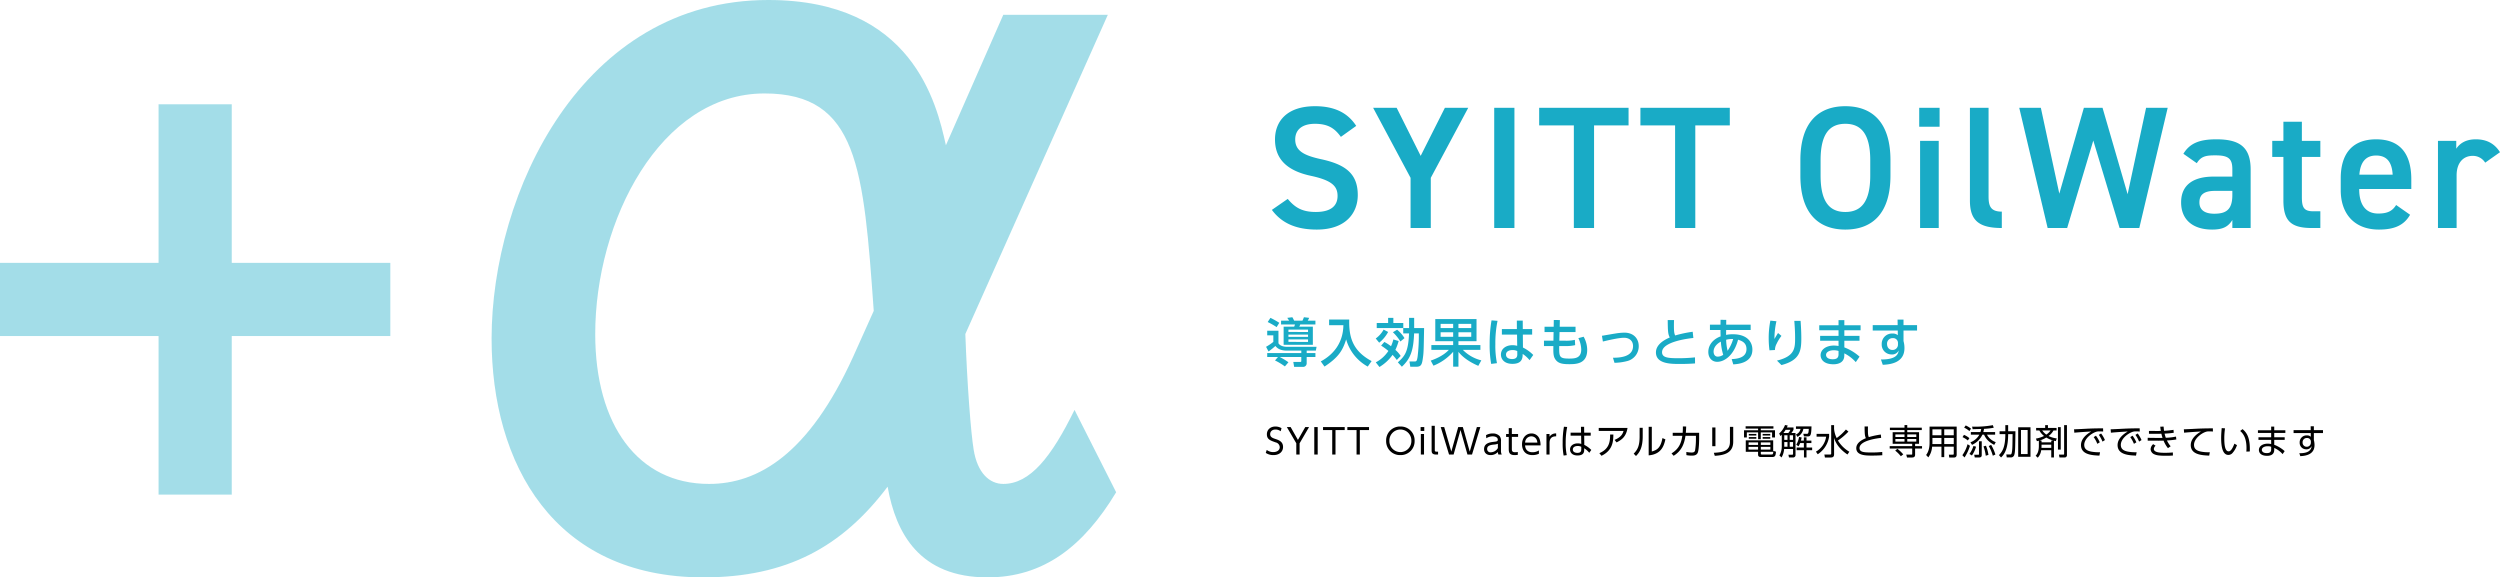 <svg xmlns="http://www.w3.org/2000/svg" width="1434.7" height="331.344" viewBox="0 0 1434.7 331.344"><g transform="translate(-2691.07 -3856.358)"><path d="M9.44-15.14a7.03,7.03,0,0,0-3.52-.94c-2.78,0-4.88,1.76-4.88,4.46,0,2.9,1.94,3.56,5.08,4.66a2.939,2.939,0,0,1,2.3,2.74c0,1.96-1.88,2.82-3.7,2.82A6.193,6.193,0,0,1,.96-2.64L.4-.94A7.737,7.737,0,0,0,4.8.32c3.56,0,5.52-2.1,5.52-4.66,0-3.08-2.38-3.94-4.46-4.62C4.24-9.5,2.92-10.02,2.92-11.7c0-1.64,1.3-2.66,3.06-2.66a4.907,4.907,0,0,1,2.98,1ZM17.92,0h1.9V-6.46l5.42-9.3H23.06l-4.2,7.38-4.18-7.38H12.5l5.42,9.3ZM28.24-15.76V0H30.2V-15.76Zm12.18,1.72H45.7v-1.72H33.26v1.72h5.28V0h1.88Zm13.96,0h5.28v-1.72H47.22v1.72H52.5V0h1.88Zm15.1,6.16A7.937,7.937,0,0,0,77.66.32a7.933,7.933,0,0,0,8.16-8.2,7.933,7.933,0,0,0-8.16-8.2A7.937,7.937,0,0,0,69.48-7.88Zm1.86,0a6.326,6.326,0,0,1,6.32-6.48,6.321,6.321,0,0,1,6.3,6.48,6.321,6.321,0,0,1-6.3,6.48A6.326,6.326,0,0,1,71.34-7.88Zm20.02-7.88h-2.1v2.2h2.1Zm-.14,3.98H89.4V0h1.82ZM99.28-1.64h-.92c-.96,0-.96-.52-.96-1.04V-16.5H95.58V-2.62c0,1.26,0,2.62,2.6,2.62h1.1Zm12.88-12.44L116.14,0h2.62l4.78-15.76h-2L117.46-1.68,113.5-15.76h-2.66L106.88-1.68,102.8-15.76h-2L105.58,0h2.62Zm14.8,4.74a6.794,6.794,0,0,1,3.64-1.1c1.5,0,2.96.56,2.96,1.92,0,.96-.58,1.02-2.26,1.22-2.04.24-5.62.66-5.62,4.18,0,1.82,1.16,3.44,3.72,3.44a5.592,5.592,0,0,0,4.22-1.78A2.91,2.91,0,0,0,133.94,0h1.88a4.568,4.568,0,0,1-.44-2.22v-5.4a4.15,4.15,0,0,0-.8-3,5.3,5.3,0,0,0-3.96-1.48,7.56,7.56,0,0,0-3.82.98Zm6.64,5.62a4.822,4.822,0,0,1-4.08,2.44,1.849,1.849,0,0,1-2.08-1.9c0-1.96,1.92-2.3,3.66-2.52a7.789,7.789,0,0,0,2.5-.48Zm6.24-8.06h-1.52v1.66h1.52V-3.4c0,1.76.08,3.72,3.34,3.72a12.6,12.6,0,0,0,1.86-.14V-1.46a12.013,12.013,0,0,1-1.6.14c-1.82,0-1.82-.98-1.82-2.08v-6.72h3.58v-1.66h-3.58v-3.38h-1.78Zm18.24,6.54a10.079,10.079,0,0,0-.56-3.68,4.862,4.862,0,0,0-4.66-3.18c-3.04,0-5.4,2.46-5.4,6.28,0,2.58,1.22,6.14,5.98,6.14a8.849,8.849,0,0,0,3.7-.76V-2.36a6.616,6.616,0,0,1-3.7,1.04c-2.9,0-4.12-1.76-4.22-3.92Zm-8.84-1.6a3.571,3.571,0,0,1,3.54-3.6c1.3,0,3.26.74,3.48,3.6ZM163.26,0V-6.64c0-2.6,1.24-3.84,3.8-3.8V-12.1a4.1,4.1,0,0,0-3.8,1.88v-1.56h-1.78V0Zm19.88-12.54-.04-3.38h-1.82l.06,3.38h-6v1.72h6.04l.08,4.72a6.414,6.414,0,0,0-2.06-.3c-2.54,0-4.38,1.42-4.38,3.5,0,1.62,1.16,3.44,4.28,3.44,3.82,0,3.84-2.26,3.84-3.4V-3.6a10.885,10.885,0,0,1,2.9,2.6l1.18-1.62a14.807,14.807,0,0,0-4.02-2.92l-.06-5.28h3.74v-1.72Zm-1.68,9.32c0,1.08-.08,2.26-2.26,2.26-1.06,0-2.58-.38-2.58-1.92,0-1.5,1.46-2.02,2.8-2.02a4.54,4.54,0,0,1,2.04.44Zm-9.94-12.74a52.318,52.318,0,0,0-.74,9.18,37.8,37.8,0,0,0,.56,7.36l1.8-.24a31.379,31.379,0,0,1-.62-6.98,44.782,44.782,0,0,1,.86-9.18Zm19.96.68v1.72h14.24c-.44,1.58-1.28,3.56-5.16,5.16l1.16,1.44c2.58-1.32,5.5-3.02,6.28-8.32Zm1.58,16c6.48-3.12,6.78-8.3,6.82-12.18l-1.86-.02c.02,4.44-.68,8.34-6.18,10.7Zm23.66-16.06h-1.78v5.02c0,5.32-1.18,7.6-3.4,9.82L212.86.84c2.06-2,3.86-4.84,3.86-11.3Zm5.22-.56h-1.8V.48c7.08-.62,8.72-5.2,9.6-9.2l-1.7-.72c-1.08,6.16-3.64,6.94-6.1,7.7ZM234.46.72c4.68-2.84,6.16-7.08,6.8-11.46h6v1.88a39.3,39.3,0,0,1-.5,6.52c-.18.62-.46,1.18-1.92,1.18a16.389,16.389,0,0,1-3.08-.32L241.8.34a14.753,14.753,0,0,0,3.1.28c.88,0,2.72,0,3.42-1.72.76-1.9.78-7.48.78-8.02v-3.34h-7.64c.12-1.48.16-2.18.2-3.62l-1.9-.04a34.874,34.874,0,0,1-.12,3.66h-5.7v1.72h5.52c-.6,3.9-1.76,7.38-6.2,10.08Zm24-16.26h-1.84V-4.8h1.84Zm10.2-.32h-1.88v8.62c0,5.1-3.84,5.98-9.24,6.24l.54,1.74c5.1-.32,10.58-1.42,10.58-8.1ZM284.5-1.58h7.1V-8.16H275.86v6.58h7.06V0c0,1.24.78,1.42,1.8,1.42h6.4c1.72,0,1.9-1.02,2.08-3.04l-1.52-.48c-.08,1.96-.28,2.08-1.12,2.08h-5.42c-.62,0-.64-.16-.64-.62Zm-1.58-3.94H277.5V-6.96h5.42Zm0,2.68h-5.48V-4.4h5.48Zm7.06-2.68H284.5V-6.96h5.48Zm0,2.68H284.5V-4.4h5.48Zm1.76-13.4H275.78v1.34h7.16v.98h-8.08V-9.8h1.62v-2.92h6.46V-8.8h1.54v-3.92h6.48V-9.8h1.68v-4.12h-8.16v-.98h7.26Zm-14.14,4.4v.94h4.32v-.94Zm0,1.8v.98h4.32v-.98Zm7.96-1.8v.94h4.36v-.94Zm0,1.8v.98h4.36v-.98Zm13.9-5.48c.24-.52.32-.72.48-1.14l-1.56-.28a11.678,11.678,0,0,1-3.34,4.84l.68,1.48a9.619,9.619,0,0,0,.8-.72v6.26a10.417,10.417,0,0,1-1.36,5.6l1.24,1.16a11.326,11.326,0,0,0,1.48-4.86H303v2.8c0,.5-.48.5-.72.5L300.34.1l.32,1.58h2.32A1.352,1.352,0,0,0,304.42.22V-12.36h-2.38a9.131,9.131,0,0,0,1.22-1.88v-1.28Zm.34,7.1h-1.84v-2.62h1.84Zm0,3.94h-1.84V-7.14h1.84ZM303-8.42h-1.92v-2.62H303Zm0,3.94h-1.92V-7.14H303Zm-1.52-9.72a5.926,5.926,0,0,1-1.22,1.84h-2.8a16.715,16.715,0,0,0,1.28-1.84Zm10.04,3.8c1.52,0,1.96-.76,2.06-5.76h-8.92v1.42h2.64a4.235,4.235,0,0,1-2.64,3.22l.84,1.38a6.379,6.379,0,0,0,3.42-4.6h3.1c-.08,2.7-.46,2.86-1.16,2.86l-1.98-.02.38,1.5ZM307.5-8a14.684,14.684,0,0,0,.42-1.8l-1.48-.3a12.481,12.481,0,0,1-1.6,4.46l1.26.92a7.178,7.178,0,0,0,.96-1.88h2.14V-4h-4.16v1.5h4.22V1.68h1.46V-2.5h3.24V-4h-3.24V-6.6h2.8V-8h-2.8V-9.88H309.2V-8Zm27.8,6.4a18.618,18.618,0,0,1-6.54-6.44,36.988,36.988,0,0,0,6.02-5.12l-1.44-1.2a30.054,30.054,0,0,1-5.3,4.9,14.356,14.356,0,0,1-1.5-5.3v-2.12h-1.66V-.62c0,.34-.02.62-.68.62h-3.24l.32,1.7h3.36c1.6,0,1.9-.82,1.9-1.92V-9.58c1.48,5.14,5.86,8.34,7.68,9.56ZM316.5-11.88v1.62h5.48a11.761,11.761,0,0,1-5.86,8.6l1.04,1.5a14.722,14.722,0,0,0,6.54-10.16v-1.56Zm36.88.4a46.6,46.6,0,0,0-6.9,1.48c-.42-.86-.52-1.92-.52-4.04,0-.98.02-1.54.04-2.08h-1.96c.06,4.26.1,5.42.76,6.72-1.4.6-5.52,2.32-5.52,5.74,0,4.26,5.54,4.26,9,4.26,2.88,0,4.64-.12,5.94-.2l-.04-1.88a55.715,55.715,0,0,1-6.3.3c-4.3,0-6.74-.22-6.74-2.54,0-4.44,10.8-5.66,12.42-5.84Zm13.58-3.94h-8.38v1.36h8.38v1.24h-6.8v6.66h11.22v1.32H358.46v1.38h12.92v3c0,.46-.02.5-.48.5h-2.94l.44,1.66h2.96c.76,0,1.68-.26,1.68-1.56v-3.6h3.98V-4.84h-3.98V-6.16h2.26v-6.66h-6.76v-1.24h8.34v-1.36h-8.34V-16.9h-1.58Zm0,5.36h-5.24v-1.5h5.24Zm0,2.64h-5.24v-1.5h5.24Zm6.76-2.64h-5.18v-1.5h5.18Zm0,2.64h-5.18v-1.5h5.18ZM366.24-.1a21.916,21.916,0,0,0-3.38-3.2l-1.24,1.06A18.964,18.964,0,0,1,364.86.98ZM396.9-16.02H381.34v9.24c0,4.32-1.4,6.24-1.98,7.04l1.26,1.36A11.623,11.623,0,0,0,382.8-4.5h5.36v6h1.6v-6h5.46V-.46c0,.32-.12.54-.46.54L392.42.06l.2,1.66h2.7c.7,0,1.58-.24,1.58-1.7Zm-8.74,4.96h-5.18v-3.4h5.18Zm7.06,0h-5.46v-3.4h5.46ZM388.16-6h-5.2c.02-.72.02-.8.02-1.04v-2.5h5.18Zm7.06,0h-5.46V-9.54h5.46Zm16.96-6.9a12.913,12.913,0,0,0,.42-1.84,40.3,40.3,0,0,0,5.56-.64l-.5-1.48a55.189,55.189,0,0,1-11.9.84l.3,1.48c.26,0,4.24-.12,4.92-.14a11.98,11.98,0,0,1-.44,1.78h-5.5v1.5h4.88a9.771,9.771,0,0,1-5.12,4.38l.92,1.46a12.067,12.067,0,0,0,5.94-5.84h.96c.78,1.76,2.08,3.9,5.82,5.86l.88-1.58a9.161,9.161,0,0,1-5.04-4.28h4.68v-1.5Zm-11-2.54a13.1,13.1,0,0,1,3.02,1.98l.92-1.38a13.244,13.244,0,0,0-3.04-1.86Zm-.92,5.46a13.9,13.9,0,0,1,3.04,1.9l.9-1.32a12.055,12.055,0,0,0-3.12-1.9Zm2.88,4.04A19.682,19.682,0,0,1,400.16.38l1.26,1.3a26.894,26.894,0,0,0,3.12-6.7Zm9.14,1.28a22.541,22.541,0,0,1,1.3,5.34L415.14.2a23.472,23.472,0,0,0-1.44-5.26Zm-5.76-.24a14.967,14.967,0,0,1-2.3,4.56l1.42.88a16.33,16.33,0,0,0,2.38-5.06Zm8.78.02A24.044,24.044,0,0,1,417.64.68L419.12,0a24.865,24.865,0,0,0-2.44-5.54ZM409.7-7.6V-.26c0,.38-.16.38-.38.38h-2.36l.32,1.56h2.52c1.48,0,1.48-1,1.48-1.48V-7.6Zm15.12-5.74h-3.3v1.62h3.3c0,7.44-1.7,10.06-3.66,12.04l1.2,1.36c2.4-2.18,4.08-5.86,4.08-13.4h2.54c-.08,7.2-.08,8.78-.46,10.64-.2,1-.5,1.06-.96,1.06l-2.2-.02.28,1.68h2.04a2.009,2.009,0,0,0,2.3-1.52c.5-1.52.52-4.1.64-13.46h-4.18v-3.54h-1.62Zm7.38-2.3V1.3h7.06V-15.64ZM437.62-.26H433.8V-14.08h3.82ZM451.18-2.5V1.68h1.54V-7.94c.36.08.58.14,1.08.24l.54-1.54a14.564,14.564,0,0,1-4.72-1.4,9,9,0,0,0,2.84-3.18h1.78v-1.44h-4.96v-1.62h-1.6v1.62H442.5v1.44h1.84a9.924,9.924,0,0,0,2.7,3.16,15.579,15.579,0,0,1-4.66,1.5l.56,1.5c.52-.12.74-.16,1.12-.28v3c0,3.62-1.2,4.94-1.84,5.62l1.2,1.14A7.625,7.625,0,0,0,445.4-2.5ZM445.6-7V-8.04h-1.16a16.217,16.217,0,0,0,3.9-1.72,15.574,15.574,0,0,0,4.04,1.72h-1.2V-7Zm5.58,1.34v1.82h-5.62c.02-.28.04-.54.04-1.08v-.74Zm-.4-8.16a8.514,8.514,0,0,1-2.44,2.38,11.147,11.147,0,0,1-2.36-2.38Zm4.24-1.9V-2.84h1.6V-15.72Zm3.54-1.16V-.42c0,.3-.04.46-.38.46L455.6.02l.28,1.66h2.82a1.308,1.308,0,0,0,1.48-1.5V-16.88ZM475.52-10a17.014,17.014,0,0,1,2.1,3.86l1.4-.88a17.7,17.7,0,0,0-2.2-3.78Zm2.96-1.28a17.91,17.91,0,0,1,2.1,3.86l1.4-.88a17.365,17.365,0,0,0-2.2-3.78Zm2.44-3.76c-4.58.02-6.46.06-11.2.32-1.02.06-4.48.22-5.46.24l.16,1.96c2.18-.26,9.1-.68,9.68-.7-2.36,1.38-5.86,4-5.86,7.8,0,5.6,6.64,5.88,10.58,6.04l.36-1.94a23.933,23.933,0,0,1-5.04-.36c-2.12-.44-4.04-1.26-4.04-3.86,0-3.44,3.92-6.54,6.8-7.5a5.617,5.617,0,0,1,2.02-.24c.56,0,1.18.02,2.04.08ZM496.52-10a17.014,17.014,0,0,1,2.1,3.86l1.4-.88a17.7,17.7,0,0,0-2.2-3.78Zm2.96-1.28a17.91,17.91,0,0,1,2.1,3.86l1.4-.88a17.365,17.365,0,0,0-2.2-3.78Zm2.44-3.76c-4.58.02-6.46.06-11.2.32-1.02.06-4.48.22-5.46.24l.16,1.96c2.18-.26,9.1-.68,9.68-.7-2.36,1.38-5.86,4-5.86,7.8,0,5.6,6.64,5.88,10.58,6.04l.36-1.94a23.933,23.933,0,0,1-5.04-.36c-2.12-.44-4.04-1.26-4.04-3.86,0-3.44,3.92-6.54,6.8-7.5a5.617,5.617,0,0,1,2.02-.24c.56,0,1.18.02,2.04.08Zm20.84,4.74a33.8,33.8,0,0,1-5.84.68,17.931,17.931,0,0,1-.7-2.38,49.036,49.036,0,0,0,5.26-.5l-.16-1.68a47.943,47.943,0,0,1-5.4.56c-.14-.9-.2-1.5-.26-2.4l-1.92.02a23.827,23.827,0,0,0,.32,2.46c-1.24.02-1.38.02-2.02.02l-4.8-.02v1.62l5,.02c.72,0,1.42-.02,2.14-.04a23.416,23.416,0,0,0,.66,2.38c-1.18.04-1.84.04-2.44.04l-6.08-.08v1.62l6.32.04c.7,0,2.24-.02,2.78-.06a17.557,17.557,0,0,0,2.52,4.34l1.56-1.08a15.2,15.2,0,0,1-2.14-3.34,48.2,48.2,0,0,0,5.4-.56ZM509.68-5.96A4.016,4.016,0,0,0,508.2-3a3.367,3.367,0,0,0,2.22,2.9c1.18.52,2.64.8,6.52.8,2.3,0,3.08-.06,4.06-.14l-.04-1.76c-.96.08-2.26.2-4.56.2-2.88,0-6.36-.2-6.36-2.26a2.851,2.851,0,0,1,1-1.8Zm34.24-9.08c-4.92.04-6.76.08-11.24.32-1.02.06-4.22.2-5.42.24l.16,1.96c2.18-.26,9.1-.68,9.68-.7-2.36,1.38-5.86,4-5.86,7.8,0,5.6,6.64,5.88,10.58,6.04l.36-1.94a22.314,22.314,0,0,1-5.04-.36c-2.12-.44-4.04-1.26-4.04-3.86,0-3.44,3.92-6.54,6.8-7.5a5.553,5.553,0,0,1,2.02-.24c.78,0,1.36.02,2.04.08Zm5.08-.14c-.12,1.36-.32,3.54-.32,5.72,0,5.2.9,9.68,4.14,9.68a3.125,3.125,0,0,0,2.24-.96,12.678,12.678,0,0,0,2.7-4.66l-1.48-.84c-1.38,3.6-2.42,4.42-3.32,4.42-2.24,0-2.48-4.38-2.48-7.48a39.225,39.225,0,0,1,.42-5.72ZM565.12-1.76c.28-8-1.78-10.82-4.16-12.82l-1.38,1.06c2.08,1.7,3.64,4.58,3.64,9.8,0,.92-.04,1.52-.08,2.04Zm14.02-12.18v-2.1h-1.76v2.1h-7.6v1.54h7.6v2.48h-7.3V-8.4h7.3v2.36a10.275,10.275,0,0,0-2-.2c-2.98,0-5.04,1.52-5.04,3.62,0,1.28.84,3.36,4.74,3.36,1.68,0,4.06-.54,4.06-3.4V-3.8a14.114,14.114,0,0,1,4.8,3.56l1.18-1.72a19.382,19.382,0,0,0-5.98-3.64V-8.4h6V-9.92h-6V-12.4h6.38v-1.54ZM577.38-3.02c0,1.58-.78,2.2-2.52,2.2-2.64,0-2.84-1.48-2.84-1.86,0-1.32,1.5-2.08,3.36-2.08a6.354,6.354,0,0,1,2,.28ZM601.88-14v-2.24h-1.84l.04,2.24h-9.84v1.66h9.86l.02,2.16a2.883,2.883,0,0,0-2.24-.8,3.928,3.928,0,0,0-4.14,4.06A3.69,3.69,0,0,0,597.46-3a3.151,3.151,0,0,0,3.16-1.92c-.26,2.38-1.74,4.22-7.08,4.16L594.1.92c3.48-.14,8.16-1.1,8.16-6.38A9.8,9.8,0,0,0,602.14-7a10.289,10.289,0,0,0-.26-1.32v-4.02h5.24V-14Zm-1.72,7.22a2.332,2.332,0,0,1-2.46,2.32A2.336,2.336,0,0,1,595.42-7a2.361,2.361,0,0,1,2.5-2.48,2.063,2.063,0,0,1,2.24,1.82Z" transform="translate(3417.069 4117.207)"/><g transform="translate(2006.07 -4049.794)" opacity="0.4"><path d="M156.645-87.615c-13.275,27.081-25.488,42.48-40.887,42.48-7.965,0-14.868-6.372-16.992-19.647-1.593-9.558-3.717-37.17-4.779-66.375l81.774-183.195h-60L82.836-239.481c-5.31-23.895-19.116-83.367-101.952-83.367-107.262,0-158.769,110.979-158.769,194.346,0,71.685,35.577,137,121.6,137C-8.5,8.5,23.364-9.027,49.383-43.542,54.162-16.461,67.968,8.5,106.731,8.5c32.391,0,55.224-18.054,73.809-48.852Zm-126.909-30.8C4.248-62.127-24.957-45.135-53.1-45.135c-40.887,0-65.313-33.984-65.313-86.022,0-64.782,37.17-138.06,97.173-138.06,53.631,0,56.817,43.011,62.658,124.785Z" transform="translate(1145 8229)" fill="#19abc6"/><g transform="translate(685 7965.839)"><rect width="224" height="42" transform="translate(0 91.161)" fill="#19abc6"/><rect width="224" height="42" transform="translate(133 0.161) rotate(90)" fill="#19abc6"/></g></g><path d="M52.3-58.6c-4.9-7.6-12.6-11.3-23.6-11.3-16.2,0-23,8.7-23,19.1,0,11.7,7.5,18.1,20.8,20.9,12,2.6,15.1,6,15.1,11.5,0,5-3,9.2-12.5,9.2-7.9,0-12-2.6-16.1-7.5L3.9-10.4C9.6-2.7,17.9.9,29.7.9,46.3.9,53.2-8.6,53.2-18.9c0-12.4-7.2-17.6-21.1-20.6-9.6-2.1-14.8-4.7-14.8-11.3,0-5.8,4.2-9,11.3-9,7.8,0,11.5,2.8,14.9,7.5ZM62-69,83.5-28.8V0H95.1V-28.8L116.6-69H103.2L89.3-41.4,75.5-69Zm81.1,0H131.5V0h11.6Zm14.2,0v10.1h19.9V0h11.6V-58.9h19.8V-69Zm58.1,0v10.1h19.9V0h11.6V-58.9h19.8V-69ZM358.9-30.1v-8.8c0-21.7-10.4-31-25.9-31-15.4,0-25.8,9.3-25.8,31v8.8c0,21.7,10.4,31,25.8,31C348.5.9,358.9-8.4,358.9-30.1Zm-40.1-8.8c0-14.9,5-20.9,14.2-20.9s14.3,6,14.3,20.9v8.8c0,14.9-5.1,20.9-14.3,20.9s-14.2-6-14.2-20.9ZM375.9,0h10.7V-50H375.9Zm-.5-58.1h11.7V-69H375.4Zm29.1,42.4C404.5-4.2,409.8,0,422.8,0V-9.4c-6.6,0-7.6-3.4-7.6-8.8V-69H404.5Zm70.8-34.5L490.4,0h11.3L518-69H505.6L495-19.4,480.6-69H469.9L455.8-19.7,445.2-69H432.8L449.1,0h11.2Zm50.4,35.5c0,10,6.8,15.6,17.8,15.6,6.1,0,9.2-1.6,11.6-5.5V0h10.5V-33.6c0-13.3-6.9-17.3-19.7-17.3-9.9,0-15.3,2.4-18.9,8.3l7.7,5.4c2.4-3.9,5.1-4.5,10.5-4.5,7.5,0,9.9,1.7,9.9,8v4.2H544.3C533.6-29.5,525.7-25.4,525.7-14.7Zm29.4-4.2c0,8.7-3.9,10.7-10.4,10.7-5.1,0-8.5-1.9-8.5-6.5,0-4.4,2.6-6.6,8.9-6.6h10ZM578-40.8h6.4v24.9C584.4-4.1,588.7,0,600.7,0h4.9V-9.6h-4.1c-5.6,0-6.5-2.5-6.5-8.3V-40.8h10.6V-50H595V-61H584.4v11H578Zm71.1,27.6c-2,3.1-4.4,4.9-10.3,4.9-7.9,0-10.9-6.1-10.9-13.9v-.2h29.9v-5.5c0-14.8-6.5-23-20.2-23-13.1,0-20.3,7.7-20.3,22.4v6.8C617.3-8.4,624.9.9,639.2.9c8.8,0,14.4-2.4,17.9-8.5ZM637.6-41.6c6.1,0,9.1,3.7,9.5,11H628C628.5-37.4,631.4-41.6,637.6-41.6Zm71.1-1.9c-3.1-4.9-7.5-7.4-13.9-7.4-5.9,0-9.3,2.5-11.2,5.4V-50H673.1V0h10.7V-30.2c0-7.2,3.8-11.2,9.2-11.2a8.288,8.288,0,0,1,7.2,3.9Z" transform="translate(3417.069 3987.207)" fill="#19abc6"/><path d="M9.18-21.63h7.98a6.056,6.056,0,0,1-.48,1.26H10.65V-9.96H27.42V-20.37h-7.8a6.581,6.581,0,0,0,.57-1.26h8.7v-2.19H24.48a17.84,17.84,0,0,0,.84-1.62l-3.03-.36a15.721,15.721,0,0,1-.84,1.98H16.68a18.291,18.291,0,0,0-1.02-1.98l-2.94.36a15.2,15.2,0,0,1,1.08,1.62H9.18Zm15.48,5.79v1.32H13.41v-1.32Zm0-2.85v1.35H13.41v-1.35Zm0,5.61v1.44H13.41v-1.44ZM1.5-23.04a41.583,41.583,0,0,1,5.13,2.91l1.53-2.46a48.677,48.677,0,0,0-5.07-2.85ZM20.79-5.25H1.23v2.28H7.41L5.7-.99a34.863,34.863,0,0,1,5.67,3.42L13.41.06A34.241,34.241,0,0,0,8.4-2.97H20.79V-.78c0,.36-.06.63-.45.63H16.2l.48,2.85h4.95A2.051,2.051,0,0,0,23.88.66V-2.97h5.01V-5.25H23.88V-6.63h5.25l.42-2.19H12.66c-1.95,0-4.08-.51-4.98-2.04v-7.2H1.23v2.67H4.74v3.75A31.961,31.961,0,0,1,.57-8.82L1.98-6.15A35.393,35.393,0,0,0,5.91-9.3c.81.93,2.28,2.67,6.69,2.67h8.19ZM36.75-21.24h8.19C44.82-11.19,39.33-4.38,31.98-.45l2.13,2.97C42-2.7,44.52-6.57,46.53-13.08A25.741,25.741,0,0,0,58.92,2.52L61.14-.63C50.37-6.45,48.03-14.16,48.3-24.48H36.75ZM78.51,2.61c4.98-4.68,6.63-9.24,7.02-19.14h2.7a100.736,100.736,0,0,1-.72,13.59c-.36,2.16-.63,2.52-1.53,2.52H82.86l.48,3.03h3.6c2.64,0,3.12-1.44,3.57-4.62.51-3.42.51-4.35.75-17.58h-5.7v-5.85H82.65v5.85H79.32V-22.5h-5.7v-2.94h-3v2.94H64.08v2.91H79.29v3.06h3.33C82.2-5.91,80.22-3.54,76.2.09Zm-12.87.15A25.145,25.145,0,0,0,73.17-4.2,28.808,28.808,0,0,1,75.6-1.26l2.22-2.31a15.959,15.959,0,0,0-3.03-3.48,31.649,31.649,0,0,0,1.86-5.1l-3.03-.9a20.846,20.846,0,0,1-1.35,3.9,25.069,25.069,0,0,0-3.81-2.46L66.6-9.51a38.9,38.9,0,0,1,4.17,3.06A19.527,19.527,0,0,1,63.54.09Zm2.4-21.45a15.789,15.789,0,0,1-4.53,5.1l1.98,2.4a19.832,19.832,0,0,0,5.13-6.15Zm5.31,1.5a27.019,27.019,0,0,1,4.32,5.31l2.34-1.92a18.728,18.728,0,0,0-4.23-4.83ZM96.63,2.01a29.672,29.672,0,0,0,11.31-7.98V2.58h3.03V-5.94c1.11,1.41,4.11,4.89,11.4,8.04l1.74-3.15a22.275,22.275,0,0,1-10.59-6h10.05V-9.84h-12.6v-2.19h10.38V-24.75H97.68v12.72h10.26v2.19H95.43v2.79h10.02c-1.11,1.17-3.84,3.87-10.38,6.15Zm11.31-24v2.4h-7.2v-2.4Zm0,4.83v2.61h-7.2v-2.61Zm10.38-4.83v2.4h-7.35v-2.4Zm0,4.83v2.61h-7.35v-2.61Zm29.58-1.86-.03-4.86h-3.39l.03,4.86H135.9v3.21h8.7l.09,6.42a10.211,10.211,0,0,0-2.7-.36c-3.93,0-6.63,2.19-6.63,5.37,0,2.61,1.89,5.34,6.57,5.34,4.08,0,5.76-1.71,5.88-4.83l.03-.87a17.154,17.154,0,0,1,3.93,3.57l2.13-2.97a21.419,21.419,0,0,0-5.91-4.26l-.06-7.41h5.34v-3.21ZM144.75-4.71c.03,1.23-.15,2.91-3,2.91-1.77,0-3.48-.69-3.48-2.55,0-1.92,1.95-2.61,3.75-2.61a6.039,6.039,0,0,1,2.7.57ZM129.96-24a79.242,79.242,0,0,0-1.08,13.68A61.892,61.892,0,0,0,129.75.99l3.33-.42a50.883,50.883,0,0,1-.93-10.89,63.523,63.523,0,0,1,1.26-13.41Zm39.12,3.66.09-3.84-3.48-.03-.06,3.87h-5.25v3.06h5.19l-.09,4.95h-5.43v3.09h5.4c-.06,3.24-.06,5.46.78,7.02,1.53,2.85,4.11,3.36,8.19,3.36,3.78,0,10.44,0,10.44-8.16a15.451,15.451,0,0,0-2.04-7.59l-3.03.81a15.489,15.489,0,0,1,1.65,6.51c0,5.04-3.66,5.22-6.93,5.22-5.7,0-5.79-1.02-5.7-7.17h3.57a24.013,24.013,0,0,0,5.58-.54l-.18-3.03a22.687,22.687,0,0,1-5.4.48h-3.51l.12-4.95h9.18v-3.06ZM200.52.36A30.65,30.65,0,0,0,207.9-.66a8.736,8.736,0,0,0,6.54-8.55c0-4.11-2.73-7.74-8.31-7.74a35.382,35.382,0,0,0-5.34.54c-1.05.15-6.27,1.08-7.47,1.26l.54,3.3c2.1-.51,8.91-2.16,12.12-2.16,3,0,5.19,1.71,5.19,4.77,0,6.54-8.37,6.69-11.52,6.69ZM245.4-17.46a68.8,68.8,0,0,0-10.05,2.13c-.57-1.17-.72-2.43-.72-5.55,0-1.5.03-2.34.06-3.3h-3.63c.09,6.18.12,8.1,1.2,9.99-2.07.93-7.95,3.54-7.95,8.58,0,6.63,8.61,6.63,13.77,6.63,4.32,0,6.87-.18,8.67-.3l-.03-3.48a87.5,87.5,0,0,1-9.75.48c-5.73,0-9.15-.33-9.15-3.45,0-6.36,16.71-8.04,17.97-8.16Zm19.2-.99h14.07v-3.06H264.63l.03-2.76-3.27-.06-.03,2.82H255.3v3.06h6.06v.33c0,1.02.03,2.07.06,3.33-3.51,1.23-7.05,4.29-7.05,8.94,0,3.27,2.01,5.64,5.1,5.64,4.38,0,9.72-3.99,11.97-12.69,1.98.66,4.83,1.59,4.83,5.37,0,5.1-5.49,5.64-8.49,5.76l.9,3.03c2.58-.15,10.98-.72,10.98-8.46,0-4.68-3.3-8.82-11.16-8.82a18.659,18.659,0,0,0-3.93.36Zm.84,11.91a30.023,30.023,0,0,1-.84-6.33,13.5,13.5,0,0,1,4.02-.42A22.853,22.853,0,0,1,265.44-6.54Zm-2.52,2.31a5.618,5.618,0,0,1-3.12,1.05c-1.86,0-2.4-1.62-2.4-2.91,0-2.7,2.19-4.68,4.17-5.7A32.434,32.434,0,0,0,262.92-4.23Zm27.06-19.62a51.534,51.534,0,0,0-.96,10.02,53.478,53.478,0,0,0,.45,7.02l3.15-.18a7.412,7.412,0,0,1,.96-3.6,23.913,23.913,0,0,1,2.76-4.5l-1.95-1.65c-.54.84-1.14,1.83-2.07,3.42a45.08,45.08,0,0,1,1.14-10.17Zm13.74.15c.12,1.65.45,5.46.45,9.66,0,5.94-.06,10.59-10.41,13.14l2.58,2.55c10.62-2.73,11.4-8.19,11.4-15.27,0-.84,0-4.59-.42-10.08Zm28.71,2.52v-2.94H329.1v2.94H318.03v2.85H329.1v3.21H318.54v2.82H329.1v3a16.284,16.284,0,0,0-2.67-.24c-4.5,0-7.62,2.34-7.62,5.52,0,1.92,1.32,5.22,7.41,5.22,2.67,0,6.09-.96,6.18-4.86l.03-1.41A22.272,22.272,0,0,1,339-.03l2.16-3.15a28.324,28.324,0,0,0-8.73-5.31V-12.3h8.7v-2.82h-8.7v-3.21h9.33v-2.85ZM329.1-4.53c0,2.25-1.35,2.85-3.33,2.85-3.63,0-3.84-2.04-3.84-2.46,0-1.68,1.92-2.7,4.41-2.7a9.326,9.326,0,0,1,2.76.39Zm37.29-16.74v-3.18h-3.42l.06,3.18H348.72v3.09h14.37l.03,2.7a4.439,4.439,0,0,0-3-.96,5.914,5.914,0,0,0-6.24,6.09,5.614,5.614,0,0,0,5.64,5.91,4.159,4.159,0,0,0,4.11-2.28c-.33,2.22-1.47,5.25-10.2,5.16l1.05,3.06c4.41-.18,12.45-1.14,12.45-9.57a14.893,14.893,0,0,0-.54-4.05v-6.06h7.77v-3.09Zm-3.18,11.16A3.042,3.042,0,0,1,360-7.02c-1.77,0-3.06-1.38-3.06-3.45a3.146,3.146,0,0,1,3.3-3.33,2.766,2.766,0,0,1,2.97,2.52Z" transform="translate(3417.069 4064.207)" fill="#19abc6"/></g></svg>